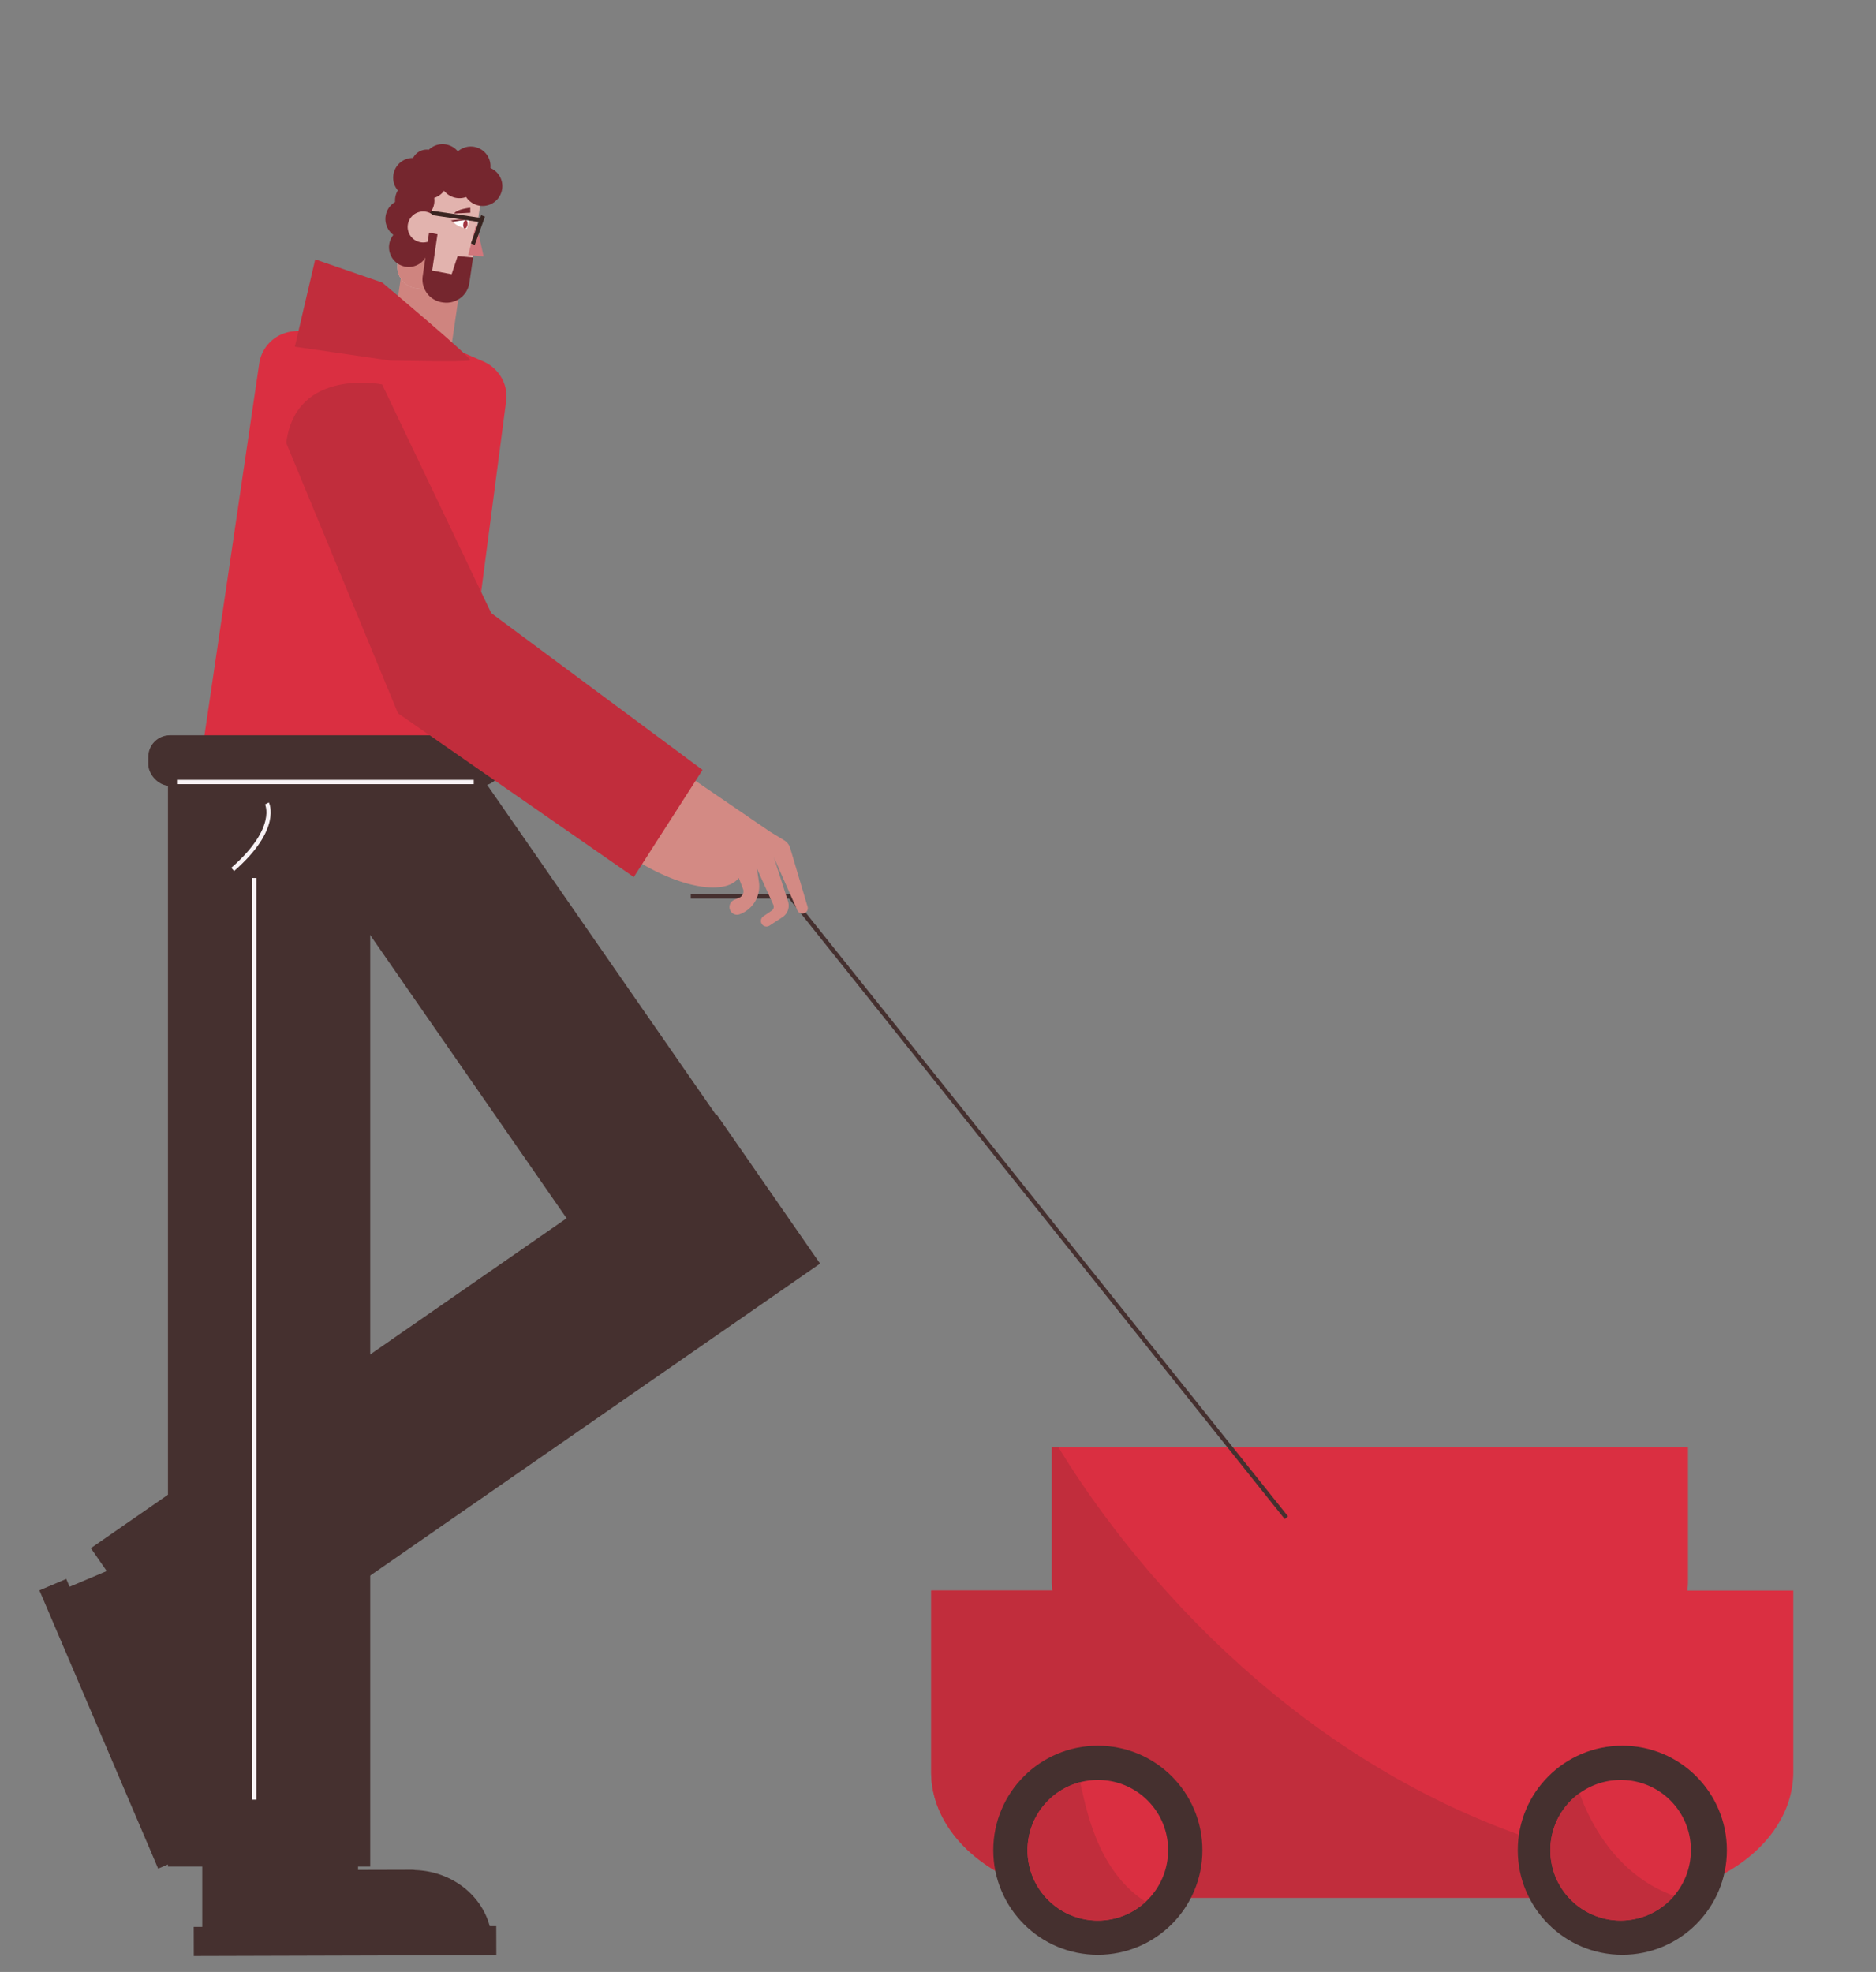 <svg id="Capa_1" data-name="Capa 1" xmlns="http://www.w3.org/2000/svg" viewBox="0 0 2189 2301"><rect x="0" y="0" width="2189" height="2301" fill="#808080" stroke="none"/><title>Mesa de trabajo 45</title><rect x="460.11" y="318.05" width="70" height="121" transform="translate(59.89 -67.56) rotate(8.31)" fill="#cf847f"/><path d="M559.68,243.56,548.51,320a25.34,25.34,0,0,1-26.3,21.65c-.81,0-1.62-.11-2.43-.23l-34.48-5a25.22,25.22,0,0,1-16.72-10l-.41-.57a25.36,25.36,0,0,1-4.28-18.15l11.17-76.48a25.32,25.32,0,0,1,28.73-21.4l34.48,5A25.34,25.34,0,0,1,559.68,243.56Z" fill="#e2b3ae"/><path d="M529.88,249.2l18.92-1-.1-5.82S532.63,244.06,529.88,249.2Z" fill="#75262e"/><polygon points="555.79 260.58 564.3 299.22 546.34 297.61 555.79 260.58" fill="#d1777c"/><path d="M528.78,258.66s13.59-3.07,18.54-2.35l-2.58,10.74S532,264.19,528.78,258.66Z" fill="#fff"/><path d="M547.32,256.31c-.06.22-6.24.35-18.54,2.35L526,257.24S543.5,254.75,547.32,256.31Z" fill="#75262e"/><ellipse cx="542.99" cy="261.74" rx="5" ry="2.5" transform="translate(205.53 761.22) rotate(-81.69)" fill="#a23541"/><polygon points="561.35 251.16 560.26 254.16 471.7 241.23 470.98 246.18 558.53 258.96 549.46 284.08 554 285.72 565.89 252.8 561.35 251.16" fill="#392420"/><path d="M503.37,335.8l-.75,3.14-17.32-2.53a25.22,25.22,0,0,1-16.72-10l-.41-.57a25.36,25.36,0,0,1-4.28-18.15l.93-6.39,32.89-2.85Z" fill="#cf847f"/><path d="M572.25,196.07a23,23,0,0,0-19.58-24.88h0a22.94,22.94,0,0,0-18.44,5.44,23,23,0,0,0-33.86-1.94A18,18,0,0,0,482,184.33,23,23,0,0,0,459,204h0a22.93,22.93,0,0,0,5.18,18.14,22.81,22.81,0,0,0-3,8.45,23.22,23.22,0,0,0-.17,5.12,23,23,0,0,0-11.07,16.48h0A23,23,0,0,0,459,274.05a22.92,22.92,0,0,0-4.85,11.11h0a23,23,0,0,0,45.52,6.64h0A23,23,0,0,0,490.55,270a22.84,22.84,0,0,0,4.86-11.11h0a23.22,23.22,0,0,0,.17-5.12,23,23,0,0,0,11.07-16.48,23.27,23.27,0,0,0,0-6.4,23.06,23.06,0,0,0,11.51-8.28,23,23,0,0,0,25.74,7.28,23,23,0,0,0,42-9.33h0A23,23,0,0,0,572.25,196.07Z" fill="#75262e"/><circle cx="493.77" cy="264.84" r="18.1" fill="#e2b3ae"/><path d="M500.6,271.73l-7.37,50.46h0a27,27,0,0,0,22.82,30.62l1,.14a27,27,0,0,0,30.61-22.81L552,300.45l-18-1.61L527,320l-22.7-4.32,6.18-42.33S501.09,271.36,500.6,271.73Z" fill="#75262e"/><path d="M215.84,2167.09l-3-7c29.85-23.19,41.43-66,26.42-105.24a29.28,29.28,0,0,0-1.49-4.5L213.33,1993l34.95-14.8L147.92,1823.31,81.2,1851.56l-3.9-9.15L46,1855.76l138.54,324.68Z" fill="#45302f"/><path d="M1968.87,1856a81.54,81.54,0,0,0,.74-11V1689H1227.39v156a81.54,81.54,0,0,0,.74,11H1086.5v211.47c0,32.62,14.2,62.74,38.23,87.12,35.79,36.34,93.42,59.91,158.42,59.91h612.7c39.39,0,76.08-8.66,106.83-23.57,54.06-26.2,89.82-71.7,89.82-123.46V1856Z" fill="#da2f41"/><path d="M2002.68,2190.93c-30.75,14.91-67.44,23.57-106.83,23.57h-612.7c-65,0-122.63-23.57-158.42-59.91-24-24.38-38.23-54.5-38.23-87.12V1856h141.63a81.54,81.54,0,0,1-.74-11V1689h7.79c21.38,35.22,62.84,97.71,125.09,167a1154.46,1154.46,0,0,0,98.66,97.5C1587,2065.51,1767.32,2171.18,2002.68,2190.93Z" fill="#c12d3c"/><path d="M529.09,937.58l-295.86-43.2,50.1-340.22,19.19-130.3a44.1,44.1,0,0,1,31-35.52h0a46.12,46.12,0,0,1,9.7-1.86l3.75-.32,74.31-6.32.15,0,69.35,10.13.29.13,71,30.8,1.63.71c.44.19.87.38,1.29.6h0c17.7,8.31,28.08,26.73,25.6,45.69l-11.76,89.79L566.36,653l-7.58,57.86Z" fill="#da2f41"/><path d="M439.21,598a5.13,5.13,0,0,1,1.22.82C439.19,598.17,438.74,597.88,439.21,598Z" fill="#c12d3c"/><path d="M535.49,827.47h116.6a95.4,95.4,0,0,1,95.4,95.4V1587a0,0,0,0,1,0,0h-212a0,0,0,0,1,0,0V827.47A0,0,0,0,1,535.49,827.47Z" transform="translate(-573.6 580.75) rotate(-34.74)" fill="#45302f"/><rect x="425.46" y="1196.29" width="212" height="888.42" transform="translate(1576.68 268.93) rotate(55.26)" fill="#45302f"/><rect x="196" y="876" width="236" height="1302" fill="#45302f"/><rect x="173" y="858" width="413" height="59" rx="25.18" fill="#45302f"/><path d="M311.5,937.5s15,29-40,77" fill="none" stroke="#f8f2f5" stroke-miterlimit="10" stroke-width="5"/><line x1="296.64" y1="1024.5" x2="296.64" y2="2100" fill="none" stroke="#f8f2f5" stroke-miterlimit="10" stroke-width="5"/><path d="M579.05,2247.52l-7.65,0c-9.72-36.54-44.59-63.87-86.61-65.37a28.4,28.4,0,0,0-4.73-.38l-62.27.17v-38L236,2176v72.45l-9.95,0,.09,34,353-1Z" fill="#45302f"/><circle cx="1281" cy="2159" r="122" fill="#45302f"/><circle cx="1893" cy="2159" r="122" fill="#45302f"/><path d="M1363,2159a82.05,82.05,0,1,1-82-82A81.7,81.7,0,0,1,1363,2159Z" fill="#da2f41"/><path d="M1973,2159a82,82,0,1,1-82-82A81.6,81.6,0,0,1,1973,2159Z" fill="#da2f41"/><polyline points="806 1046 921.78 1046 1501 1771" fill="none" stroke="#45302f" stroke-miterlimit="10" stroke-width="5"/><path d="M942.32,1058,922,989.53a15.81,15.81,0,0,0-7-9l-16.19-9.82,0,0L741.47,863.29,676.1,959.12l55.78,38c55.12,37.6,112.71,49.54,130.16,27.34l5.05,13.1a8.14,8.14,0,0,1-4.54,10l-5.93,2.53a9,9,0,0,0-4.73,11.77l.09.21a8.75,8.75,0,0,0,11.44,4.66l1.2-.5a34.75,34.75,0,0,0,20.91-37.15l-2.33-15.64,19.12,42.28a5.63,5.63,0,0,1-2,7l-9.55,6.48a6.51,6.51,0,0,0,7.22,10.84l15-9.79a16.1,16.1,0,0,0,6.52-18.4L903,1000.41l27.34,61.79a6.38,6.38,0,0,0,7.26,3.62l.15,0A6.21,6.21,0,0,0,942.32,1058Z" fill="#d38a84"/><path d="M1336.77,2219.1a82,82,0,1,1-76.66-139.41C1266,2099.13,1276.24,2180.52,1336.77,2219.1Z" fill="#c12d3c"/><path d="M1953.33,2212.26a82,82,0,1,1-110.22-119.83C1853.08,2120.92,1883.1,2186.89,1953.33,2212.26Z" fill="#c12d3c"/><path d="M334,516.88,464.39,832.32l275.15,191.07,80.21-125-246.57-183-127.3-266.8S345.11,428.17,334,516.88Z" fill="#c12d3c"/><line x1="206.5" y1="912.5" x2="552.79" y2="912.5" fill="none" stroke="#f8f2f5" stroke-miterlimit="10" stroke-width="5"/><path d="M455.25,420.74,344,404.56l23.81-101.9,78.13,27s105.87,88.75,102.74,90.85S455.25,420.74,455.25,420.74Z" fill="#c12d3c"/></svg>